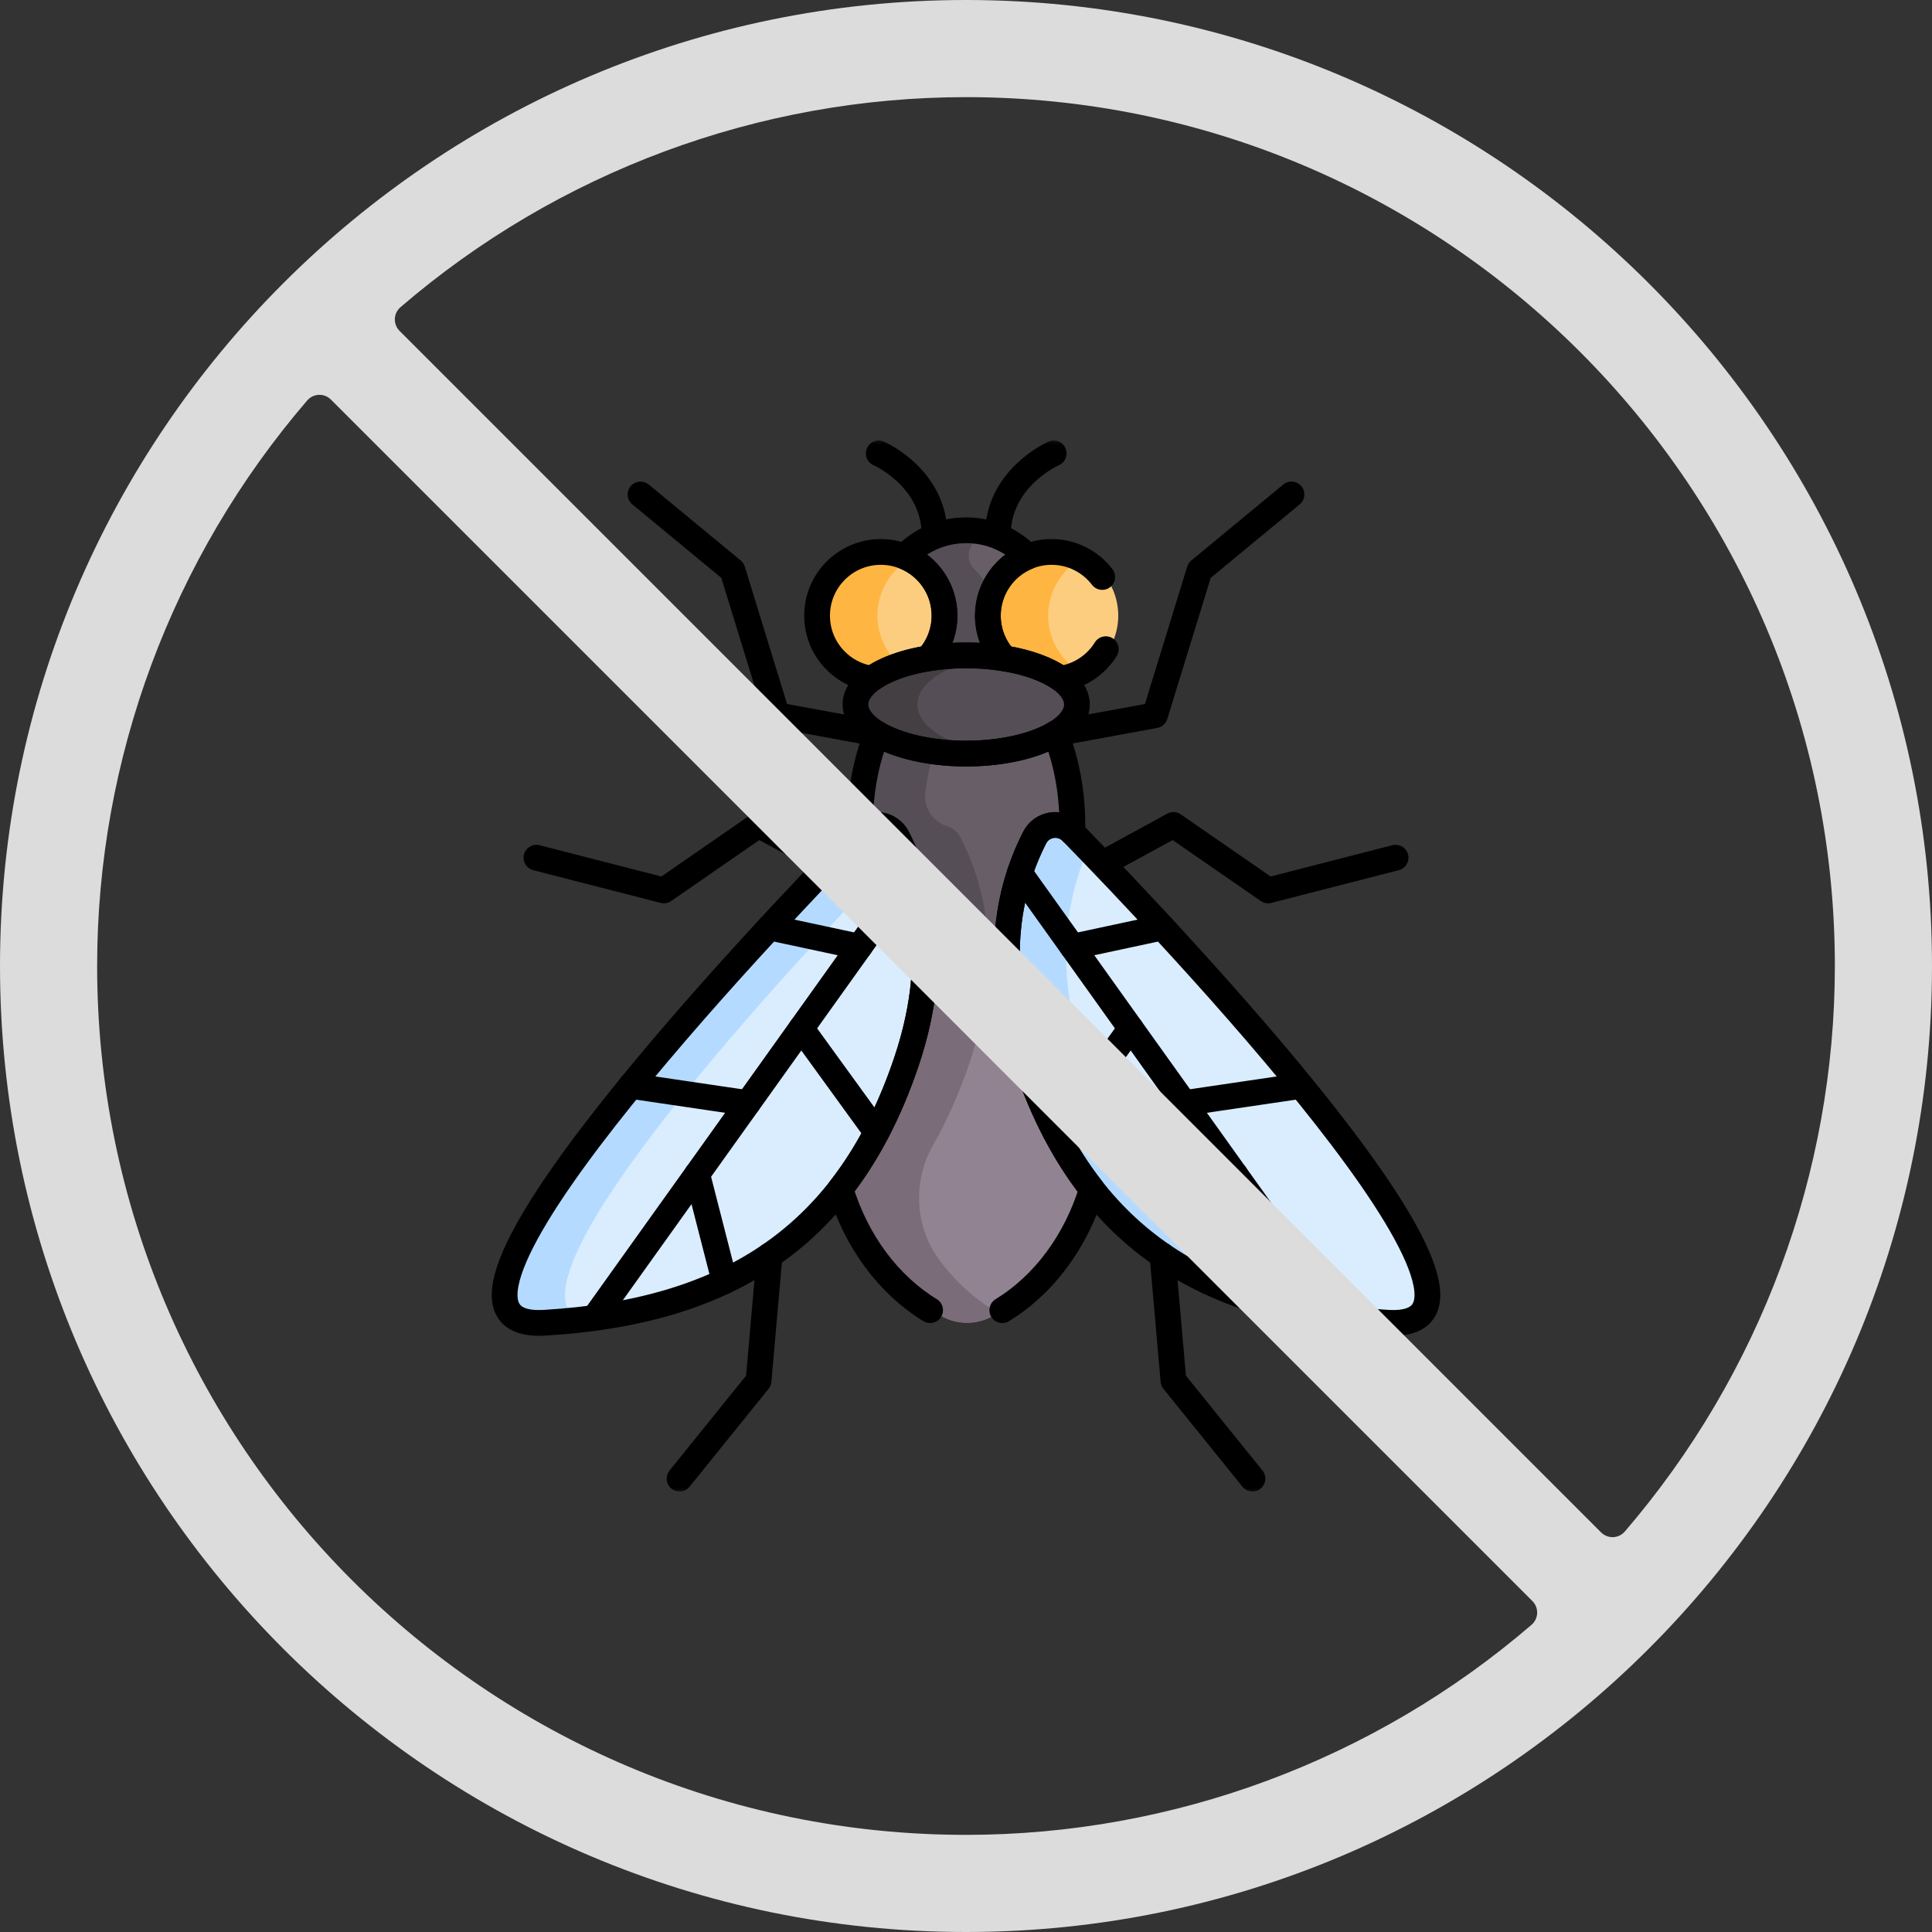 <?xml version="1.0" encoding="UTF-8"?> <svg xmlns="http://www.w3.org/2000/svg" width="150" height="150" viewBox="0 0 150 150" fill="none"><rect x="0" y="0" width="150" height="150" fill="#333333" stroke="none"/><g clip-path="url(#clip0_5271_1678)"><mask id="mask0_5271_1678" style="mask-type:luminance" maskUnits="userSpaceOnUse" x="34" y="34" width="82" height="82"><path d="M34 34H116V116H34V34Z" fill="white"></path></mask><g mask="url(#mask0_5271_1678)"><path d="M79.863 43.211C78.657 41.954 76.961 41.17 75.081 41.17C73.201 41.17 71.505 41.954 70.299 43.211C72.116 43.943 73.399 45.721 73.399 47.8C73.399 49.075 72.916 50.237 72.125 51.114V51.117C73.047 50.967 74.041 50.883 75.081 50.883C76.121 50.883 77.115 50.966 78.037 51.116V51.114C77.246 50.237 76.763 49.075 76.763 47.8C76.763 45.721 78.046 43.943 79.863 43.211Z" fill="#685E68"></path><path d="M75.676 44.217C74.931 43.508 75.109 42.264 76.037 41.82C76.342 41.674 76.66 41.55 76.989 41.451C76.384 41.27 75.745 41.17 75.081 41.17C73.201 41.17 71.505 41.954 70.299 43.211C72.116 43.943 73.399 45.721 73.399 47.8C73.399 49.075 72.916 50.237 72.125 51.114V51.117C73.047 50.967 74.041 50.883 75.081 50.883C75.431 50.883 75.773 50.895 76.111 50.914C76.5 50.434 76.8 49.88 76.989 49.276C76.843 48.81 76.763 48.315 76.763 47.8C76.763 47.285 76.843 46.789 76.989 46.322C76.735 45.51 76.278 44.789 75.676 44.217Z" fill="#554E56"></path><path d="M79.703 82.463C78.935 80.192 78.517 77.8 78.342 75.926C77.342 76.618 76.24 77.005 75.081 77.005C73.912 77.005 72.8 76.611 71.793 75.906C71.618 77.785 71.2 80.184 70.43 82.463C69.115 86.35 67.412 89.61 65.31 92.301C66.671 96.8 69.577 100.425 73.27 102.271C74.409 102.841 75.754 102.841 76.892 102.271C80.578 100.429 83.48 96.815 84.844 92.329C82.732 89.632 81.022 86.364 79.703 82.463Z" fill="#928392"></path><path d="M72.98 97.89C71.012 95.272 70.833 91.733 72.455 88.888C73.548 86.971 74.494 84.834 75.296 82.463C75.951 80.526 76.35 78.504 76.563 76.786C76.082 76.927 75.588 77.005 75.081 77.005C73.912 77.005 72.8 76.611 71.793 75.906C71.618 77.785 71.2 80.184 70.43 82.463C69.115 86.35 67.412 89.609 65.31 92.301C66.668 96.793 69.567 100.412 73.251 102.261C74.397 102.837 75.745 102.845 76.892 102.271C77.103 102.166 77.31 102.055 77.515 101.938C75.783 100.955 74.243 99.572 72.98 97.89Z" fill="#7A6D79"></path><path d="M81.712 42.692C77.329 42.692 74.928 47.908 77.957 51.263C79.466 51.51 81.124 51.973 82.365 52.866C85.054 52.486 86.82 50.233 86.82 47.8C86.82 44.984 84.528 42.692 81.712 42.692Z" fill="#FCCD7F"></path><path d="M81.38 47.8C81.38 45.846 82.484 44.146 84.1 43.287C83.387 42.908 82.574 42.692 81.712 42.692C77.329 42.692 74.928 47.908 77.957 51.263C79.466 51.51 81.124 51.973 82.365 52.866C82.999 52.777 83.58 52.582 84.1 52.307C82.413 51.413 81.38 49.66 81.38 47.8Z" fill="#FFB541"></path><path d="M68.451 42.692C65.634 42.692 63.343 44.984 63.343 47.8C63.343 50.23 65.105 52.486 67.797 52.866C69.038 51.972 70.703 51.509 72.206 51.263C75.243 47.898 72.823 42.692 68.451 42.692Z" fill="#FCCD7F"></path><path d="M68.122 47.8C68.122 45.843 69.228 44.141 70.848 43.283C70.15 42.911 69.342 42.692 68.452 42.692C65.635 42.692 63.344 44.984 63.344 47.8C63.344 50.23 65.106 52.486 67.798 52.866C68.454 52.393 69.229 52.042 70.036 51.778C68.831 50.811 68.122 49.341 68.122 47.8Z" fill="#FFB541"></path><path d="M80.392 65.038C80.949 63.938 82.418 63.707 83.279 64.59C83.292 64.603 83.305 64.617 83.318 64.63C83.322 64.457 83.326 64.284 83.326 64.109C83.326 61.47 82.842 59.014 82.011 56.951C80.445 57.895 77.925 58.507 75.081 58.507C72.237 58.507 69.717 57.895 68.152 56.951C67.32 59.014 66.836 61.47 66.836 64.109C66.836 64.273 66.84 64.436 66.844 64.599C66.847 64.596 66.85 64.593 66.852 64.59C67.713 63.707 69.183 63.938 69.74 65.038C70.78 67.095 72.293 70.838 71.792 76.229C72.8 76.933 73.912 77.325 75.081 77.325C76.24 77.325 77.341 76.941 78.342 76.249C77.834 70.848 79.35 67.098 80.392 65.038Z" fill="#685E68"></path><path d="M77.487 76.734C76.968 76.477 76.67 75.923 76.702 75.346C76.971 70.428 75.567 66.981 74.584 65.038C74.349 64.572 73.949 64.263 73.502 64.129C72.541 63.84 71.686 62.801 71.834 61.571C71.973 60.425 72.206 59.342 72.512 58.334C70.746 58.089 69.224 57.598 68.152 56.951C67.32 59.014 66.836 61.471 66.836 64.109C66.836 64.274 66.84 64.436 66.844 64.599C67.704 63.706 69.181 63.934 69.739 65.038C70.78 67.095 72.293 70.838 71.792 76.229C72.8 76.933 73.912 77.325 75.081 77.325C75.924 77.325 76.737 77.119 77.503 76.742C77.497 76.739 77.492 76.737 77.487 76.734Z" fill="#554E56"></path><path d="M83.452 64.422C82.477 63.423 80.812 63.677 80.179 64.93C77.531 70.164 77.294 76.089 79.476 82.539C84.077 96.148 93.385 102.083 107.782 102.938C109.04 103.012 110.387 102.803 110.911 101.658C113.675 95.607 88.107 69.196 83.452 64.422Z" fill="#D9EDFF"></path><path d="M84.254 82.54C82.168 76.374 82.294 70.689 84.622 65.627C84.152 65.141 83.757 64.735 83.452 64.423C82.477 63.423 80.812 63.678 80.179 64.93C77.531 70.164 77.294 76.089 79.476 82.54C84.078 96.148 93.385 102.084 107.783 102.938C108.468 102.979 109.178 102.933 109.769 102.7C96.952 101.264 88.551 95.247 84.254 82.54Z" fill="#B4DBFF"></path><path d="M69.883 64.966C69.275 63.764 67.676 63.517 66.738 64.478C59.643 71.754 36.695 95.935 39.295 101.624C39.802 102.733 41.123 102.93 42.346 102.858C49.765 102.418 55.593 100.642 60.165 97.43C64.906 94.098 68.314 89.219 70.581 82.514C72.756 76.085 72.52 70.18 69.883 64.966Z" fill="#D9EDFF"></path><path d="M44.073 101.624C41.61 96.235 62.068 74.257 70.265 65.768C70.143 65.499 70.017 65.231 69.883 64.966C69.275 63.764 67.676 63.517 66.738 64.478C59.643 71.754 36.695 95.935 39.295 101.624C39.802 102.733 41.123 102.93 42.346 102.858C43.308 102.801 44.243 102.72 45.152 102.618C44.685 102.429 44.298 102.117 44.073 101.624Z" fill="#B4DBFF"></path><path d="M83.679 54.698C83.679 56.876 79.83 58.642 75.081 58.642C70.333 58.642 66.483 56.876 66.483 54.698C66.483 52.52 70.333 50.754 75.081 50.754C79.83 50.754 83.679 52.52 83.679 54.698Z" fill="#554E56"></path><path d="M71.227 54.698C71.227 52.897 73.859 51.38 77.453 50.907C76.699 50.808 75.904 50.754 75.081 50.754C70.333 50.754 66.483 52.52 66.483 54.698C66.483 56.876 70.333 58.642 75.081 58.642C75.904 58.642 76.699 58.587 77.453 58.488C73.859 58.016 71.227 56.498 71.227 54.698Z" fill="#433F43"></path><path d="M83.614 54.696C83.614 56.801 79.764 58.508 75.016 58.508C70.267 58.508 66.418 56.801 66.418 54.696C66.418 52.59 70.267 50.883 75.016 50.883C79.764 50.883 83.614 52.59 83.614 54.696Z" stroke="black" stroke-width="2" stroke-miterlimit="10" stroke-linecap="round" stroke-linejoin="round"></path><path d="M72.059 51.114C72.851 50.237 73.333 49.075 73.333 47.801C73.333 45.068 71.118 42.853 68.385 42.853C65.653 42.853 63.438 45.068 63.438 47.801C63.438 50.297 65.287 52.361 67.69 52.699C68.696 51.975 70.232 51.411 72.059 51.114Z" stroke="black" stroke-width="2" stroke-miterlimit="10" stroke-linecap="round" stroke-linejoin="round"></path><path d="M79.798 43.211C78.591 41.954 76.895 41.17 75.016 41.17C73.136 41.17 71.44 41.954 70.233 43.211C72.05 43.943 73.333 45.721 73.333 47.8C73.333 49.075 72.851 50.237 72.059 51.114V51.117C72.981 50.967 73.976 50.883 75.016 50.883C76.055 50.883 77.05 50.966 77.972 51.116V51.114C77.18 50.237 76.698 49.075 76.698 47.8C76.698 45.721 77.981 43.943 79.798 43.211Z" stroke="black" stroke-width="2" stroke-miterlimit="10" stroke-linecap="round" stroke-linejoin="round"></path><path d="M81.807 35.202C81.807 35.202 77.468 37.085 77.468 41.579" stroke="black" stroke-width="2" stroke-miterlimit="10" stroke-linecap="round" stroke-linejoin="round"></path><path d="M68.225 35.202C68.225 35.202 72.564 37.085 72.564 41.579" stroke="black" stroke-width="2" stroke-miterlimit="10" stroke-linecap="round" stroke-linejoin="round"></path><path d="M80.327 65.038C80.883 63.938 82.353 63.707 83.214 64.59C83.226 64.603 83.24 64.617 83.252 64.63C83.257 64.457 83.261 64.284 83.261 64.109C83.261 61.47 82.776 59.014 81.945 56.951C80.38 57.895 77.86 58.507 75.016 58.507C72.172 58.507 69.651 57.895 68.086 56.951C67.255 59.014 66.77 61.47 66.77 64.109C66.77 64.273 66.775 64.436 66.778 64.599C66.781 64.596 66.784 64.593 66.787 64.59C67.648 63.707 69.117 63.938 69.674 65.038C70.715 67.095 72.228 70.838 71.726 76.229C72.734 76.933 73.846 77.325 75.016 77.325C76.174 77.325 77.276 76.941 78.276 76.249C77.769 70.848 79.285 67.098 80.327 65.038Z" stroke="black" stroke-width="2" stroke-miterlimit="10" stroke-linecap="round" stroke-linejoin="round"></path><path d="M83.214 64.59C82.353 63.707 80.884 63.938 80.327 65.038C78.924 67.812 76.657 73.649 79.638 82.462C84.182 95.9 93.347 101.844 107.731 102.698C120.398 103.449 90.527 72.089 83.214 64.59Z" stroke="black" stroke-width="2" stroke-miterlimit="10" stroke-linecap="round" stroke-linejoin="round"></path><path d="M81.945 56.951L89.67 55.533L93.131 44.285L100.269 38.39" stroke="black" stroke-width="2" stroke-miterlimit="10" stroke-linecap="round" stroke-linejoin="round"></path><path d="M68.056 56.951L60.331 55.533L56.87 44.285L49.732 38.39" stroke="black" stroke-width="2" stroke-miterlimit="10" stroke-linecap="round" stroke-linejoin="round"></path><path d="M85.631 67.036L91.107 64.049L98.457 69.133L108.353 66.591" stroke="black" stroke-width="2" stroke-miterlimit="10" stroke-linecap="round" stroke-linejoin="round"></path><path d="M90.253 97.477L91.107 107.199L97.24 114.799" stroke="black" stroke-width="2" stroke-miterlimit="10" stroke-linecap="round" stroke-linejoin="round"></path><path d="M64.406 67.055L58.894 64.049L51.544 69.133L41.648 66.591" stroke="black" stroke-width="2" stroke-miterlimit="10" stroke-linecap="round" stroke-linejoin="round"></path><path d="M59.748 97.478L58.894 107.199L52.761 114.799" stroke="black" stroke-width="2" stroke-miterlimit="10" stroke-linecap="round" stroke-linejoin="round"></path><path d="M79.176 67.79L103.856 102.326" stroke="black" stroke-width="2" stroke-miterlimit="10" stroke-linecap="round" stroke-linejoin="round"></path><path d="M95.878 91.16L93.747 99.476" stroke="black" stroke-width="2" stroke-miterlimit="10" stroke-linecap="round" stroke-linejoin="round"></path><path d="M91.938 85.647L101.019 84.306" stroke="black" stroke-width="2" stroke-miterlimit="10" stroke-linecap="round" stroke-linejoin="round"></path><path d="M87.793 79.848L81.945 87.912" stroke="black" stroke-width="2" stroke-miterlimit="10" stroke-linecap="round" stroke-linejoin="round"></path><path d="M83.261 73.506L90.253 72.007" stroke="black" stroke-width="2" stroke-miterlimit="10" stroke-linecap="round" stroke-linejoin="round"></path><path d="M66.787 64.59C67.648 63.707 69.118 63.938 69.674 65.038C71.078 67.812 73.344 73.649 70.364 82.462C65.82 95.9 56.654 101.844 42.271 102.698C29.604 103.449 59.475 72.089 66.787 64.59Z" stroke="black" stroke-width="2" stroke-miterlimit="10" stroke-linecap="round" stroke-linejoin="round"></path><path d="M70.824 67.79L46.145 102.326" stroke="black" stroke-width="2" stroke-miterlimit="10" stroke-linecap="round" stroke-linejoin="round"></path><path d="M54.124 91.16L56.255 99.476" stroke="black" stroke-width="2" stroke-miterlimit="10" stroke-linecap="round" stroke-linejoin="round"></path><path d="M58.063 85.647L48.981 84.306" stroke="black" stroke-width="2" stroke-miterlimit="10" stroke-linecap="round" stroke-linejoin="round"></path><path d="M62.208 79.848L68.056 87.912" stroke="black" stroke-width="2" stroke-miterlimit="10" stroke-linecap="round" stroke-linejoin="round"></path><path d="M66.74 73.506L59.748 72.007" stroke="black" stroke-width="2" stroke-miterlimit="10" stroke-linecap="round" stroke-linejoin="round"></path><path d="M77.819 101.721C81.031 99.759 83.539 96.404 84.779 92.328C82.666 89.632 80.957 86.363 79.637 82.462C78.87 80.192 78.452 78.12 78.276 76.246C77.276 76.938 76.175 77.325 75.016 77.325C73.846 77.325 72.735 76.931 71.727 76.226C71.552 78.105 71.135 80.183 70.364 82.462C69.049 86.35 67.347 89.609 65.244 92.301C66.481 96.389 68.994 99.755 72.213 101.721" stroke="black" stroke-width="2" stroke-miterlimit="10" stroke-linecap="round" stroke-linejoin="round"></path><path d="M85.576 44.797C84.672 43.615 83.249 42.853 81.646 42.853C78.913 42.853 76.698 45.068 76.698 47.801C76.698 49.075 77.18 50.237 77.972 51.114C79.799 51.411 81.335 51.975 82.341 52.699C83.825 52.49 85.098 51.623 85.854 50.402" stroke="black" stroke-width="2" stroke-miterlimit="10" stroke-linecap="round" stroke-linejoin="round"></path></g><path d="M75 150C116.355 150 150 116.355 150 75C150 33.645 116.355 0 75 0C33.645 0 0 33.645 0 75C0 116.355 33.645 150 75 150ZM31.094 23.849C43.327 13.333 58.92 7.542 75 7.542C112.196 7.542 142.458 37.803 142.458 75C142.458 91.08 136.667 106.672 126.151 118.906C125.923 119.171 125.594 119.33 125.245 119.343C125.229 119.344 125.213 119.344 125.198 119.344C124.865 119.344 124.545 119.212 124.309 118.975L31.024 25.691C30.776 25.444 30.643 25.105 30.656 24.755C30.67 24.406 30.828 24.078 31.094 23.849ZM23.85 31.093C24.078 30.828 24.406 30.669 24.756 30.656C25.109 30.638 25.445 30.776 25.692 31.024L118.977 124.308C119.224 124.555 119.357 124.895 119.344 125.244C119.331 125.594 119.173 125.922 118.908 126.15C106.673 136.667 91.08 142.458 75 142.458C37.804 142.458 7.542 112.196 7.542 75C7.542 58.92 13.333 43.327 23.85 31.093Z" fill="#DCDCDC"></path></g><defs><clipPath id="clip0_5271_1678"><rect width="150" height="150" fill="white"></rect></clipPath></defs></svg> 